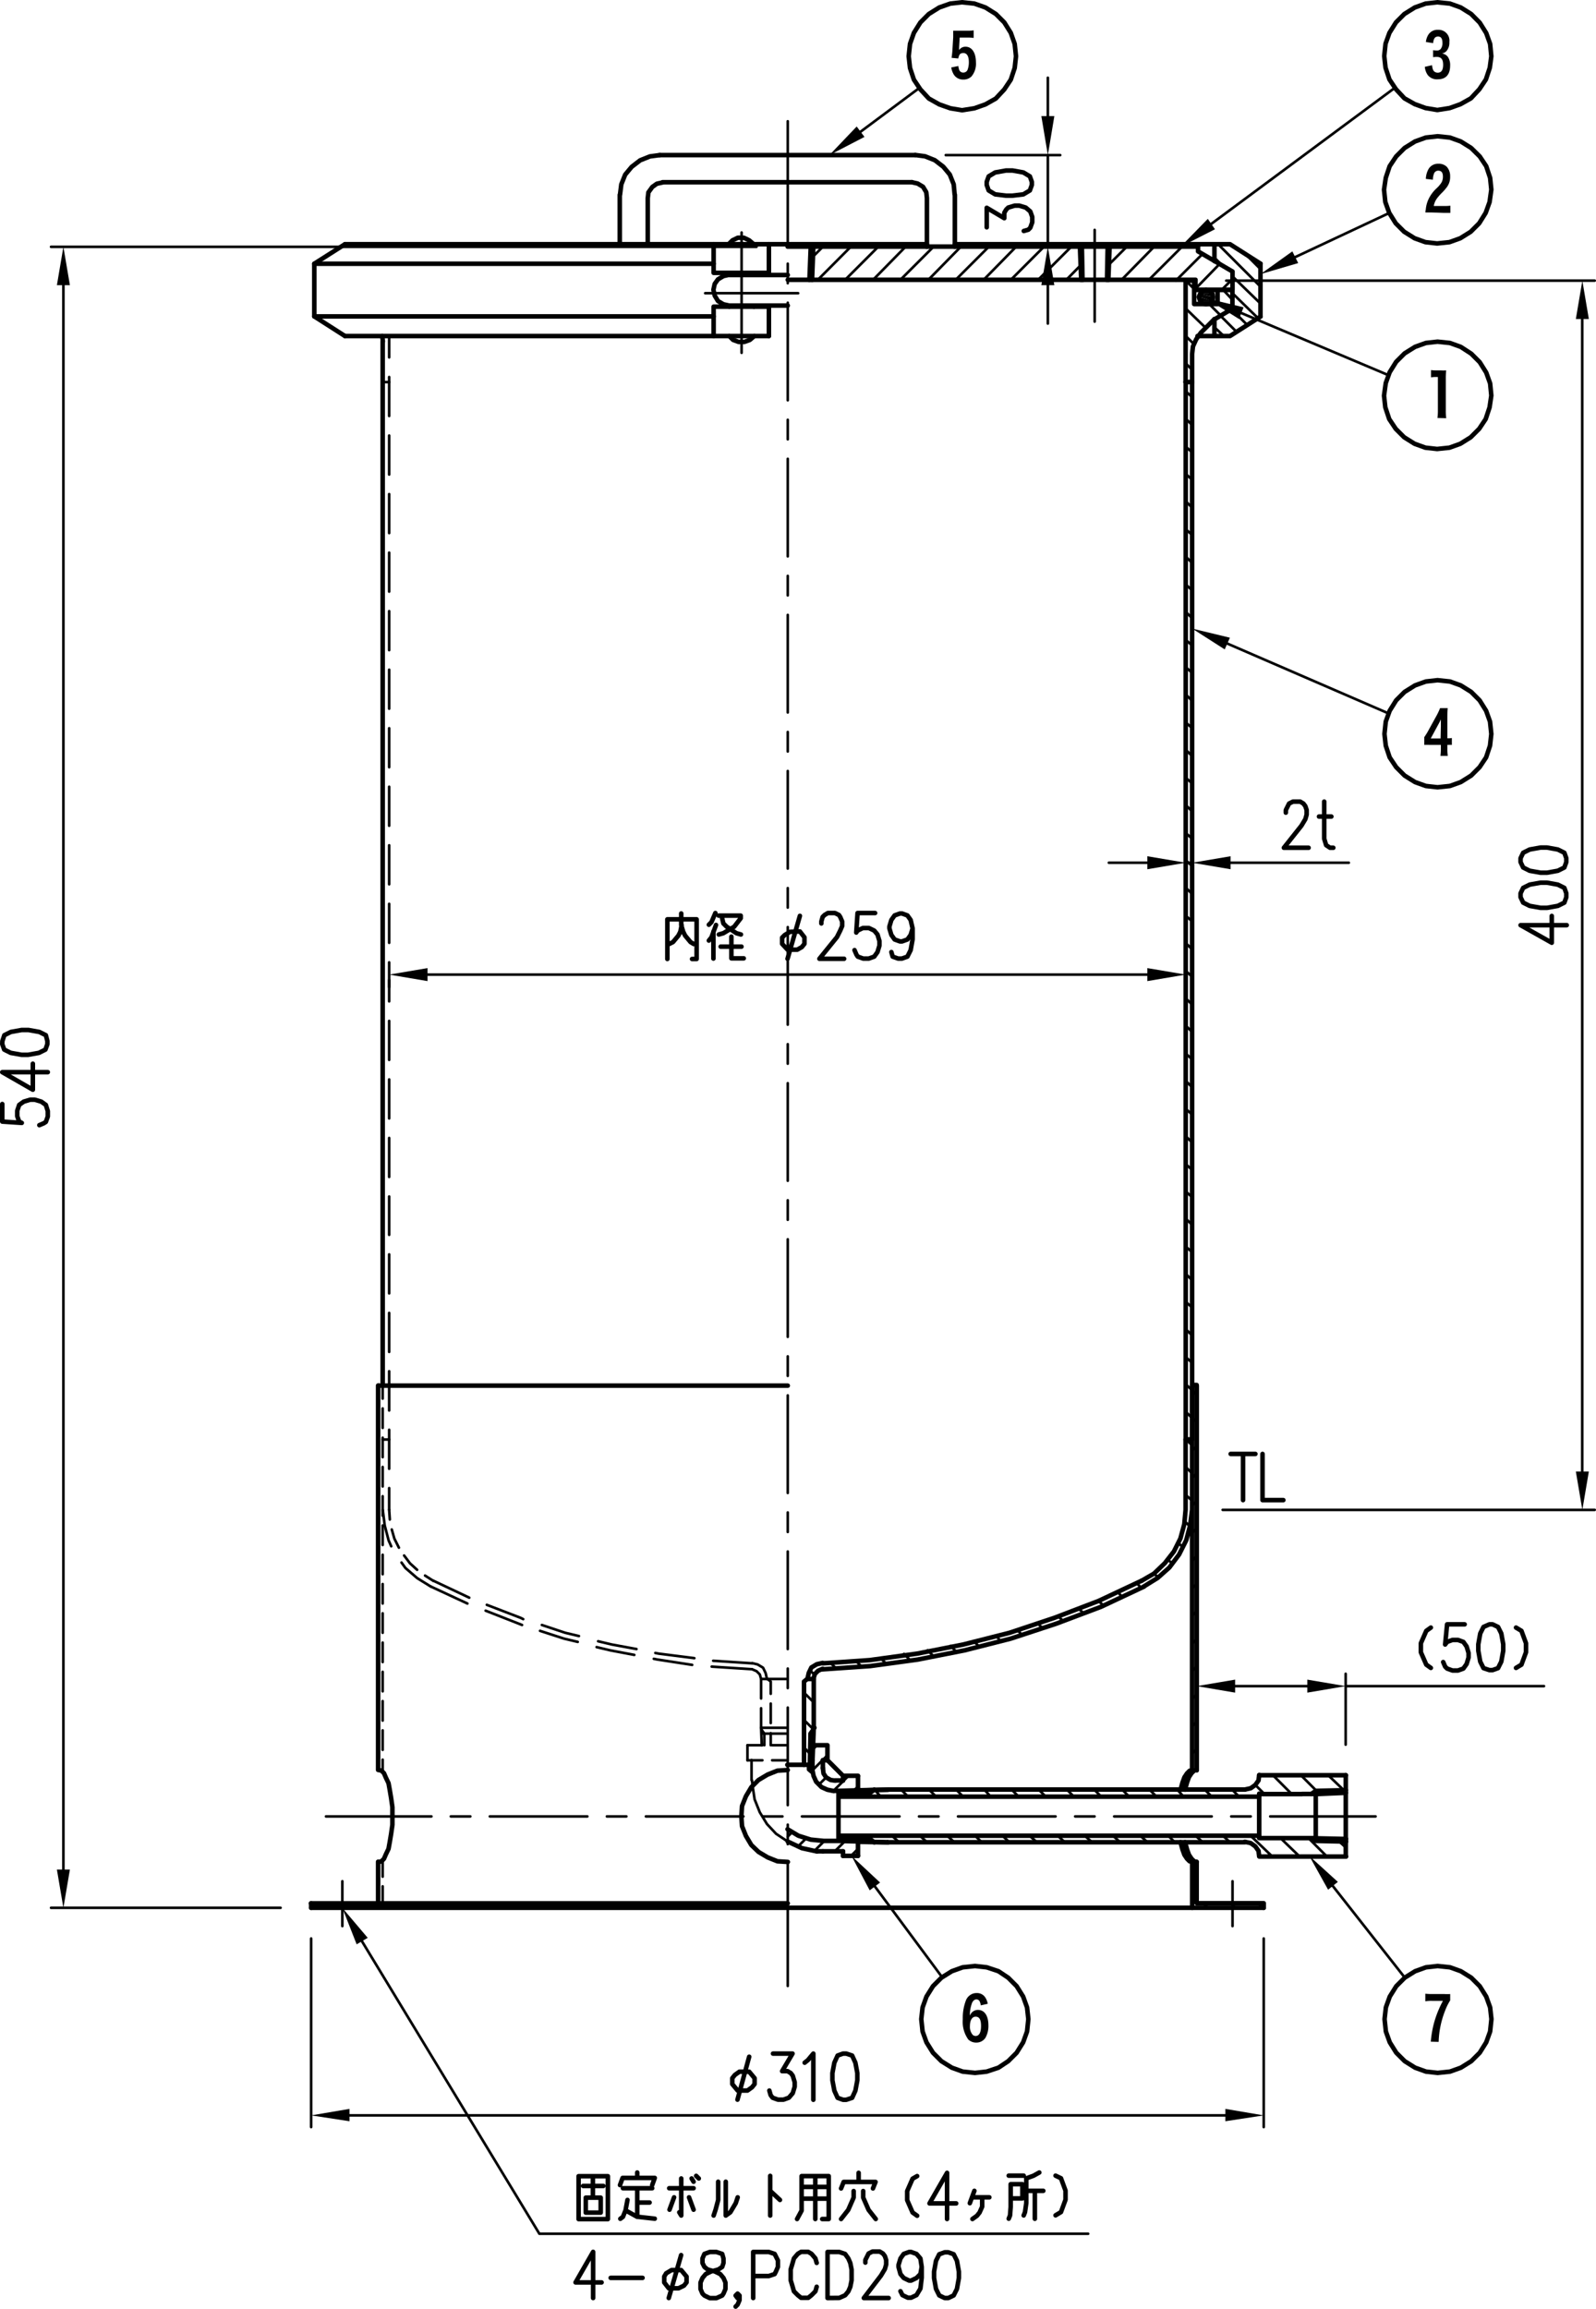 <?xml version="1.0" encoding="UTF-8"?> <svg xmlns="http://www.w3.org/2000/svg" viewBox="0 0 294.54 426"><defs><style>.cls-1,.cls-2{fill:none;stroke:#000;stroke-linecap:round;stroke-linejoin:round;}.cls-1{stroke-width:0.84px;}.cls-2{stroke-width:0.48px;}.cls-3{fill-rule:evenodd;}</style></defs><g id="レイヤー_2" data-name="レイヤー 2"><g id="レイヤー_1-2" data-name="レイヤー 1"><path class="cls-1" d="M275.22,135.42l-.24-2.28-.72-2-1.2-1.92-1.56-1.56-1.92-1.2-2-.72-2.28-.24-2.16.24-2,.72-1.92,1.2-1.56,1.56-1.2,1.92-.72,2-.24,2.28.24,2.16.72,2.16,1.2,1.8,1.56,1.56,1.92,1.2,2,.72,2.16.24,2.28-.24,2-.72,1.92-1.2,1.56-1.56,1.2-1.8.72-2.16Z"></path><path class="cls-2" d="M11.7,344.94V52.62m127.92-7.08H9.42M51.78,352H9.42"></path><polyline class="cls-3" points="10.5 344.94 12.9 344.94 11.7 352.02"></polyline><polyline class="cls-3" points="10.5 52.62 12.9 52.62 11.7 45.54"></polyline><path class="cls-1" d="M.42,192.66l.36,1,1.2.6,2,.36h1.2l2-.36,1.2-.6.36-1v-.6L8.46,191l-1.2-.6-2-.36H4l-2,.36-1.2.6-.36,1.08Zm0,5.16h8.4m-8.4,0,5.64,3.24v-4.8M.42,203.7v3.24l3.6.24-.48-.24-.36-1v-1l.36-1.08.84-.6,1.2-.36h.84l1.2.36.84.6L8.82,205v1l-.36,1-.36.24-.84.36"></path><path class="cls-2" d="M292,58.86V271.5m-66.36,7.08H294.3m-68-226.8h68"></path><polyline class="cls-3" points="290.82 58.86 293.22 58.86 292.02 51.78"></polyline><polyline class="cls-3" points="290.82 271.5 293.22 271.5 292.02 278.58"></polyline><path class="cls-1" d="M70.62,255.66V62.94m210,96.12.48,1,1.2.6,2,.36h1.2l2-.36,1.2-.6.36-1v-.72l-.36-1-1.2-.6-2-.36h-1.2l-2,.36-1.2.6-.48,1Zm0,6.48.48,1,1.2.6,2,.36h1.2l2-.36,1.2-.6.36-1v-.72l-.36-1-1.2-.6-2-.36h-1.2l-2,.36-1.2.6-.48,1Zm0,5.16h8.52m-8.52,0,5.76,3.24V169"></path><path class="cls-2" d="M145.38,343.86v22.56m0-29.76v3.6m0-25.2v18m0-25.2v3.6m0-25.2v18m0-25.2v3.6m0-25.2v18m0-25.2v3.6m0-25.2v18m0-25.2v3.6m0-25.2v18m0-25.2v3.6m0-25.2v18m0-25.2v3.6m0-25.2v18m0-25.2v3.6m0-25.2v18m0-25.2v3.6m0-25.2v18m0-25.2v3.6m0-25.2v18m0-25.2v3.6m0-29.88V45.06"></path><path class="cls-1" d="M218.82,265.62V70.5M220,265.62V70.5"></path><path class="cls-2" d="M71.82,65.94V62m0,14.76v-7.2m0,18v-7.2m0,18v-7.2m0,18v-7.2m0,18v-7.2m0,18v-7.2m0,18v-7.2m0,18v-7.2m0,18v-7.2m0,18v-7.2m0,18v-7.2m0,18v-7.2m0,18v-7.2m0,18v-7.2m0,17.88v-7.08m0,17.88v-7.2m0,18v-7.2m0,18V253m0,18v-7.2m0,14.76v-4"></path><path class="cls-1" d="M232.38,327.54h16m0,2.76-5.52.12m5.52.36-5.52.24m-10.44,11.52h16m0-3.24-5.52-.12m5.52.6-5.52-.12"></path><polyline class="cls-3" points="245.1 348.66 241.62 342.42 246.9 347.22"></polyline><path class="cls-2" d="M248.34,311.1h36.6m-57,0h13.32m7.08,10.8V308.82m-27.48,9.48v-9.48m25.08,39.12,13.2,16.8"></path><polyline class="cls-3" points="227.94 309.9 227.94 312.3 220.86 311.1"></polyline><polyline class="cls-3" points="241.26 309.9 241.26 312.3 248.34 311.1"></polyline><path class="cls-1" d="M279.78,307.74l1-.6.84-2.28v-1.68l-.84-2.28-1-.6m-4.92-.6-1.08.48-.6,1.2-.36,2v1.2l.36,2,.6,1.2,1.08.36h.6l1-.36.6-1.2.36-2v-1.2l-.36-2-.6-1.2-1-.48Zm-4.56,0h-3.24l-.36,3.72.36-.48,1-.36h1l1,.36.6.84.36,1.2v.84l-.36,1.2-.6.84-1,.36h-1l-1-.36-.36-.36-.36-.84m-2.28,1.08-.84-.6-1-2.28v-1.68l1-2.28.84-.6"></path><path class="cls-2" d="M218.82,159.18H220m7.08,0h21.84m-37.2,0h-7.08M220,153.54v3.36m-1.2-3.36v3.36"></path><polyline class="cls-3" points="211.74 157.98 211.74 160.38 218.82 159.18"></polyline><polyline class="cls-3" points="227.1 157.98 227.1 160.38 220.02 159.18"></polyline><path class="cls-1" d="M243.42,150.66h2.28m-1.32-2.76v6.84l.36,1.2.72.48h.6m-8.76-6.48v-.48l.6-1.2.72-.36h1.32l.6.36.36.48.24.72v.84l-.24.84-.72,1.2-3.24,4.08h4.56"></path><path class="cls-2" d="M78.9,179.82H211.74m7.08,1v1.32m-147-1.32v1.32m162.6,153h19.44m-26.64,0h3.6m-25.2,0h18m-25.2,0H202m-25.2,0h18m-25.2,0h3.6m-25.2,0h18m-25.2,0h3.6m-25.2,0h18m-25.2,0h3.6m-25.2,0h18m-25.2,0h3.6m-26.64,0H79.62"></path><polyline class="cls-3" points="78.9 178.62 78.9 181.02 71.82 179.82"></polyline><polyline class="cls-3" points="211.74 178.62 211.74 181.02 218.82 179.82"></polyline><path class="cls-1" d="M168.42,171.3l-.36,1.2-.6.84-1,.36h-.36l-1-.36-.6-.84-.36-1.2v-.36l.36-1.2.6-.84,1-.36h.36l1,.36.6.84.36,1.56v2l-.36,2-.6,1.2-1,.36h-.72l-1-.36-.24-.84m-3-7.2h-3.24l-.24,3.6.24-.36,1-.48h1.08l1,.48.6.72.36,1.2v.84l-.36,1.2-.6.84-1,.36H159.3l-1-.36-.24-.36-.36-.84m-6.12-4.92v-.36l.24-.84.36-.36.6-.36h1.32l.72.36.24.36.36.84v.84l-.36.84-.6,1.2-3.24,4h4.56m-10.44,0,2.28-7.92m0,2.88.84,1.08v1.2l-.48.6-.84.48h-1.8l-1-1.08V173l.48-.48,1-.6Zm-16.8,1.68.48-.6.84-2.28m-.48,1.2v5m-.84-6.24.48-.48.72-1.68m.6.48h4.08v.48l-1.2,1.56-2,1.2-.84.24m4.08,0-.84-.24-1.8-1.2-.6-.6-.24-1m4,7.44h-2.28v-4M133,174.66h3.84m-9.12,2.28h.84v-7.32h-5.4v7.32m2.64-6.24-.24,1.2-.36.72-1,1.2-.72.36m4.56,0-.6-.36-1-1.2-.36-.72-.36-1.2v-2.16"></path><polyline class="cls-3" points="65.82 358.74 63.18 352.02 67.86 357.54"></polyline><path class="cls-2" d="M226.14,390.3H64.5m-7.08-32.64v34.8m175.8-34.8v34.8M66.78,358.14l32.76,54H200.82"></path><polyline class="cls-3" points="226.14 389.1 226.14 391.38 233.22 390.3"></polyline><polyline class="cls-3" points="64.5 389.1 64.5 391.38 57.42 390.3"></polyline><path class="cls-1" d="M233.22,352H57.42M69.9,255.66h75.48m-88,95.52h88m10.2,27.72-1,.36-.6,1.32-.36,1.92v1.32l.36,1.92.6,1.32,1,.36h.6l1.08-.36.6-1.32.36-1.92V382.5l-.36-1.92-.6-1.32-1.08-.36Zm-7.08,1.68.6-.48,1-1.2v8.52m-7.44-8.52h3.6l-1.92,3.24h1l.6.36.36.48.36,1.2V385l-.36,1.2-.72.84-1,.36h-1l-1-.36-.36-.48-.24-.84m-5.88,1.68,2.16-7.92m0,2.76,1,1.2v1.08l-.48.6-.84.6h-1.8l-1-1.2v-1.08l.48-.6.84-.6Z"></path><path class="cls-2" d="M63.18,347.1v8.28m7.44-97.32v-2.4m0,7.8v-3.6m0,9v-3.6m0,9v-3.6m0,9v-3.6m0,9v-3.6m0,9v-3.6m0,9v-3.6m0,9v-3.6m0,9v-3.6m0,9v-3.6m0,9v-3.6m0,9v-3.6m0,7.8v-2.4m60.72-17.16,7.44.48m-18.12-1.92.6.12,6.48,1M110.1,303.9l2.52.6,4.44.84m-17.4-4.44,4.44,1.44,2.52.6m-17-5.76,6.12,2.4.6.24m-16.8-7.08,6.72,3.12m45.36,10.56,7.32.48m-18-1.92.6.12,6.6.84m-17.76-3.12,2.52.6,4.56.84M100,299.82l4.32,1.44,2.52.6m-17-5.76,6.24,2.4.48.24M80,291.66l6.6,3.12"></path><path class="cls-1" d="M69.78,351.18V343.5m-12.36,7.68V352m12.36-96.36v70.92l.6.12.48.48.36.84.48,1,.24,1.32.24,1.44.24,1.68v3.24l-.24,1.68-.24,1.44-.24,1.32-.48,1-.36.84-.48.48-.6.12"></path><path class="cls-2" d="M70.62,346.26V343m0,8.16v-3.12M74.1,288.3l.72,1L77,291.18l2.52,1.56m-8.88-14.16.36,2.88.72,2.76.48,1.08m6.24,5.4,1.56,1M74.58,287l1.08,1.44,1.32,1.2m-4.68-7.44.48,1.68.84,1.68m-1.8-7,.12,1.8m-.12-14.76h-1.2"></path><path class="cls-1" d="M163.86,330.18h65.88m-65.88,9.72h65.88"></path><polyline class="cls-3" points="160.5 348.78 157.14 342.42 162.42 347.34"></polyline><line class="cls-2" x1="161.46" y1="348.06" x2="173.82" y2="364.74"></line><path class="cls-1" d="M170.1,418.26l-.24,1.32-.72.72-1,.48h-.36l-1-.48-.6-.72-.36-1.32v-.36l.36-1.2.6-.84,1-.36h.36l1,.36.72.84.24,1.56v2l-.24,2-.72,1.2-1,.48h-.6l-1-.48-.36-.72m-6.48-5.28v-.48l.6-1.2.72-.36h1.32l.6.36.36.48.24.72v.84l-.24.84-.72,1.2L159.42,424H164m-11.28,0V415.5h2.16l1.08.36.6.84.36.84.24,1.2v2l-.24,1.2-.36.84-.6.72-1.08.48Zm-2-6.48-.24-.84-.72-.84-.6-.36h-1.32l-.6.36-.72.84-.24.84-.36,1.2v2l.36,1.2.24.84.72.72.6.48h1.32l.6-.48.72-.72.24-.84M139,424V415.5h2.88l1.08.36.6,1.2v1.2l-.36.84-.24.48-1.08.36H139m-2.52,3.6-.36.48-.36-.48.36-.36.36.36v.84l-.36.84-.36.36M131,415.5l-1,.36-.36.84v.84l.36.72.6.48,1.32.36,1,.48.6.72.36.84v1.2l-.36.84-.24.36-1.08.48H131l-1-.48-.36-.36-.36-.84v-1.2l.36-.84.6-.72,1-.48,1.32-.36.72-.48.24-.72v-.84l-.24-.84-1.08-.36ZM123.42,424l2.28-7.92m0,2.76,1,1.2v1.08l-.48.6-1,.48h-1.8l-.84-1.08v-1.08l.36-.6,1-.6Zm-13,1.44h5.88m-9.12-4.8V424m0-8.52-3.24,5.64h4.8"></path><path class="cls-1" d="M189.42,404.22h3.12m-1.56,0v5.16m-12-2.88.84-2.28m-.36,1.2h3.12m-3.12,4,.84-.6.48-.6.48-1.08v-1.68m-6.48-4.56v8.52m0-8.52-3.24,5.64h4.92m-7.2,2.28-.84-.6-1-2.28v-1.68l1-2.28.84-.48m-8.16,2.28.48-1.2H155.7l-.48,1.2m3.24-1.2v-1.68m-3.24,8.52,1.32-1.68,1-2.28v-1.2m4.08,5.16-1.32-1.68-1-2.28v-1.2m-7.56,5.16h1.2v-7.92h-5v6.36l-.84,1.56m3.36,0v-7.92m-2.52,2h5m-5,2.16h5m-10.8-4.2v7.32m0-4.56,1.8,1.68m-12.24,2.88.36-1.08.48-1.8v-3.36m3.6,2.88-.36,1.08-1,1.68-.84.6v-6.24m-10.44,1.2H128m-2.64,4.44.36.6v-6.84m-1.32,3.48-.84,2.28m3.6-2.28.84,2.28m0-5.16-.36-.6m.84-.48.48.48m-14,1.8h5.4m-2.76,2.64h2.28m-5.4,3,.48-.36.48-1.2.36-1.92m-.36,1.92,2.16,1.2m0-5.28V409l3.24.36m-3.24-8.52v1m2.76,1.32.48-1.32H114.9l-.48,1.32m-5,1.68v.6m-2.64,4h5.4v-7.92h-5.4Zm2.64-7.44v2.88m-1.8-1.56h3.72m-3.24,4.92h2.76v-2.76h-2.76Zm66.24,7.32-1,.36-.6,1.2-.36,2v1.2l.36,2,.6,1.2,1,.48H175l1-.48.6-1.2.36-2v-1.2l-.36-2-.6-1.2-1-.36Z"></path><path class="cls-1" d="M150.78,341.58h1.08m0-34.68,8.64-.6,8.76-1.2,8.52-1.68,8.52-2.16,8.28-2.76,8.16-3.12,7.92-3.72M151.86,308l8.76-.6,8.76-1.2L178,304.5l8.52-2.16,8.4-2.76,8.28-3.12,7.92-3.72m-16.32,116,1-.6.84-2.28v-1.68l-.84-2.28-1-.48m-8.64,0h2.76m-2.4,4.2h2.16V403h-2.16v4.2l-.12,1.56-.24.6m2.76-.6.24-.6.24-1.68v-4.56l1.32-.48,1.08-.6"></path><polyline class="cls-2" points="138.9 329.58 139.26 331.98 140.22 334.38 141.54 336.54 143.22 338.34 145.38 339.78"></polyline><path class="cls-1" d="M145.38,326.58l-1.92.12-1.8.72-1.68,1-1.32,1.32-1,1.68-.72,1.8-.12,1.92.12,1.8.72,1.8,1,1.68L140,341.7l1.68,1,1.8.72,1.92.12m18.48-13.32-5.52.12m3-.12-.84.6h-2.16m5.52,9.12-5.52-.12m3,.12-.84-.6h-2.16"></path><line class="cls-2" x1="137.94" y1="324.78" x2="137.94" y2="322.02"></line><path class="cls-1" d="M150.06,322h2.64m0,0v2.76l2.88,2.88h2.76m-6.48-1.44v-1.44"></path><path class="cls-2" d="M142.5,322h2.88m-7.44,0h2.76"></path><line class="cls-1" x1="151.86" y1="324.78" x2="152.7" y2="324.78"></line><path class="cls-2" d="M142.5,324.78h2.88m-7.44,0h2.76"></path><path class="cls-1" d="M155.58,342.42h2.76m-6.48-.84h3.72m-1.44-13.08h1.44"></path><line class="cls-2" x1="138.78" y1="328.5" x2="138.9" y2="329.58"></line><path class="cls-1" d="M151.86,326.22l.12,1,.48.72.84.48.84.12m1.44-.84v.84m2.76-.84v2.64"></path><path class="cls-2" d="M140.46,309.78l-.24-.84-.6-.6-.84-.36m2.76,1.8-.24-1.08-.48-1-1-.6-1-.24m-.12,21.6v-3.72"></path><line class="cls-1" x1="148.98" y1="309.78" x2="150.18" y2="309.78"></line><path class="cls-2" d="M141.06,319.86l-.6-.84m0-.24.12,3.24m.48-2.16V322"></path><path class="cls-1" d="M149.58,319.86l.6-.84m0-.24-.24,6m-.36-4.92-.12,5.64"></path><path class="cls-2" d="M140.46,318.78h4.92m-4.8,1.08h4.8"></path><line class="cls-1" x1="150.18" y1="318.78" x2="150.18" y2="309.78"></line><path class="cls-2" d="M140.46,313.38v-3.6m0,9v-3.6"></path><polyline class="cls-1" points="148.38 325.62 148.38 310.26 148.98 309.78"></polyline><line class="cls-2" x1="145.38" y1="309.78" x2="140.46" y2="309.78"></line><path class="cls-1" d="M242.82,335.1v-4.68l-.84.6m-9.6,0h7.92m-10.56-.84,1.08-.24.84-.6.6-.84.12-1m10.44,12.12-.84-.48m-9.6,0h10.44m-10.44,3.36-.12-1-.6-.84-.84-.6-1.08-.24m2.64-8.88v8.16m10.44-4.08v4.56m-91-31.68-.84.36-.6.6-.24.84m1.68-2.88-1.08.24-1,.6-.48,1-.24,1.08"></path><path d="M181,370a2.27,2.27,0,0,0-.18-.67.65.65,0,0,0-.62-.43c-.33,0-.59.21-.8.62a6.64,6.64,0,0,0-.42,2.38,1.85,1.85,0,0,1,.41-.62,1.54,1.54,0,0,1,1.1-.44c1.19,0,1.92,1.07,1.92,2.84a4.45,4.45,0,0,1-.55,2.31,2,2,0,0,1-1.67.88,2.07,2.07,0,0,1-1.51-.59,5.65,5.65,0,0,1-1-3.73,9,9,0,0,1,.62-3.57,2.2,2.2,0,0,1,.93-1,2,2,0,0,1,1-.25,1.81,1.81,0,0,1,1.51.68,3.17,3.17,0,0,1,.55,1.3ZM179,373.82a2.24,2.24,0,0,0,.54,1.65.85.85,0,0,0,.51.18c.65,0,1-.65,1-1.85s-.33-1.71-1-1.71S179,372.78,179,373.82Z"></path><path class="cls-1" d="M189.78,372.54l-.24-2.16-.72-2-1.2-1.92-1.56-1.56-1.8-1.2-2.16-.72-2.16-.24-2.28.24-2,.72-1.92,1.2-1.56,1.56-1.2,1.92-.72,2-.24,2.16.24,2.28.72,2,1.2,1.92,1.56,1.56,1.92,1.2,2,.72,2.28.24,2.16-.24,2.16-.72,1.8-1.2,1.56-1.56,1.2-1.92.72-2ZM240.3,331h2.52"></path><line class="cls-2" x1="227.46" y1="347.1" x2="227.46" y2="355.38"></line><path class="cls-1" d="M233,268.26v8.52h3.84m-9.72-8.52h4.56m-2.28,0v8.52m45.84,95.76-.24-2.16-.72-2-1.2-1.92-1.56-1.56-1.92-1.2-2-.72-2.28-.24-2.16.24-2,.72-1.92,1.2-1.56,1.56-1.2,1.92-.72,2-.24,2.16.24,2.28.72,2,1.2,1.92,1.56,1.56,1.92,1.2,2,.72,2.16.24,2.28-.24,2-.72,1.92-1.2,1.56-1.56,1.2-1.92.72-2Zm-26.88-45v15m-37.68-50.88,2.28-1.32,2-1.92,1.68-2.16,1.2-2.4.72-2.64.24-2.64v-13H220m-8.88,27.12,2.52-1.56,2.16-1.92,1.8-2.4,1.32-2.64.72-2.76.36-2.88m0,0v-13m.84-10H220m.84,95.52V343.5M220,255.66v70.92M233.22,352v-.84H220.86m0-24.6-.48.12-.48.48-.48.72-.36,1-.36,1.32m1.32-3.6-.48.12-.48.48-.48.72-.36,1-.36,1.32m3-3.6V255.66m-3,84.24.36,1.32.36,1,.48.72.48.48.48.12V352M218.7,339.9l.36,1.32.36,1,.48.72.48.48.48.12"></path><polyline class="cls-3" points="226.02 119.82 220.02 115.98 226.98 117.66"></polyline><line class="cls-2" x1="226.5" y1="118.74" x2="256.14" y2="131.58"></line><polyline class="cls-3" points="228.66 58.86 222.54 55.02 229.5 56.7"></polyline><line class="cls-2" x1="229.14" y1="57.78" x2="256.14" y2="69.18"></line><polyline class="cls-3" points="239.58 48.54 232.62 50.58 238.5 46.38"></polyline><line class="cls-2" x1="238.98" y1="47.46" x2="256.38" y2="39.3"></line><polyline class="cls-3" points="224.22 42.3 217.86 45.54 222.9 40.38"></polyline><line class="cls-2" x1="223.5" y1="41.34" x2="257.34" y2="16.26"></line><path class="cls-1" d="M63.66,45.06h107.4M63.66,62H141.9M58,48.66H131.7M58,58.38H131.7"></path><line class="cls-2" x1="71.82" y1="70.5" x2="70.62" y2="70.5"></line><path class="cls-1" d="M63.66,45.06,58,48.66m0,0v9.72L63.66,62m7,1-.12-1"></path><path class="cls-1" d="M220,70.5h-1.2m-73.44-25H221.1m-75.72,6.12h75.24"></path><path class="cls-1" d="M121.74,28.62H168.9m-.6,5h-46"></path><path class="cls-2" d="M136.86,42.9V65.1m-6.72-11H147.3"></path><path class="cls-1" d="M131.7,50.34V45.06m10.2,5.28V45.06M131.7,56.58V62m10.2-5.4V62m-7.32,0,.72.72,1,.36h1.08l1-.36.84-.72M131.7,50.34h10.2m-10.2,6.24h10.2m-7.32-6.24v.36l-1.08.24-1,.6-.6.84-.24,1.08.24,1.08.6,1,1,.6,1.08.24m4.56-6v.36m-4.56,0h10.8m-10.8,5.64v.24m4.56-.24v.24m-4.56-.24h10.8m-31-11.28V35.94m7.92-2.28-1.08.24-.84.6-.72,1-.12,1.08m0,8.52V36.54m19.56,8.52-.84-.72-1-.48h-1.08l-1,.48-.72.72M121.74,28.62l-1.8.24-1.8.72-1.56,1.2-1.2,1.44-.72,1.8-.24,1.92"></path><path class="cls-1" d="M220,65.34V70.5M224,59l-2.4,2.4m0,0-.84,1.2-.6,1.32L220,65.34m0,5.16h-1.2m8.64-17h-6.84m-1.8-1.68V70.5m8.64-13.56V53.46M224.7,56.1V53.46m0,2.64h-4.32V51.78m0,0h-1.56m8.64,5.16L224,59M221.1,45.54v.84m0,0,6.36,3.72v3.36m0,0h-6.84v-1.8"></path><path class="cls-2" d="M193.38,45.54V28.62m0-7.2V14.34m0,38.28V59.7M174.54,28.62h21.12m-13.8,16.92h13.8"></path><polyline class="cls-3" points="192.18 52.62 194.58 52.62 193.38 45.54"></polyline><polyline class="cls-3" points="192.18 21.42 194.58 21.42 193.38 28.62"></polyline><path class="cls-1" d="M182.1,34.14l.36,1,1.2.72,2,.24h1.2l2-.24,1.2-.72.36-1v-.6l-.36-1-1.2-.72-2-.36h-1.2l-2,.36-1.2.72-.36,1Zm0,7.8v-3.6l3.24,1.92v-1l.36-.6.36-.36,1.2-.36h.84l1.2.36.84.72.36,1v1l-.36,1-.36.36-.84.24"></path><line class="cls-2" x1="202.02" y1="59.34" x2="202.02" y2="42.42"></line><path class="cls-1" d="M232.62,48.66v9.72m-56.4-22.44v9.6m-5.16,0v-9l-.12-1.08-.6-1-1-.6-1.08-.24m7.92,2.28L176,34l-.72-1.8-1.2-1.44-1.56-1.2-1.8-.72-1.8-.24"></path><polyline class="cls-3" points="222.54 53.46 221.94 53.7 223.26 53.7"></polyline><polyline class="cls-3" points="221.94 53.7 221.46 54.18 223.74 54.18"></polyline><polyline class="cls-3" points="221.94 53.7 223.26 53.7 223.74 54.18"></polyline><polyline class="cls-3" points="221.46 54.18 221.22 54.78 223.86 54.78"></polyline><polyline class="cls-3" points="221.46 54.18 223.74 54.18 223.86 54.78"></polyline><polyline class="cls-3" points="221.22 54.78 221.46 55.5 223.74 55.5"></polyline><polyline class="cls-3" points="221.22 54.78 223.86 54.78 223.74 55.5"></polyline><polyline class="cls-3" points="221.46 55.5 221.94 55.98 223.26 55.98"></polyline><polyline class="cls-3" points="221.46 55.5 223.74 55.5 223.26 55.98"></polyline><polyline class="cls-3" points="221.94 55.98 223.26 55.98 222.54 56.1"></polyline><path class="cls-1" d="M176.22,45.06H227m-2.88,0v3.12M227,45.06l5.64,3.6m-8.52,10.2V62M221,62h6l5.64-3.6m-8.76-3.6-.12-.6-.48-.48-.72-.24-.6.24-.48.48-.24.6.24.72.48.48.6.12.72-.12.48-.48Z"></path><path class="cls-1" d="M275.22,10.38,275,8.1l-.72-2-1.2-1.92L271.5,2.58l-1.92-1.2-2-.72L265.26.42,263.1.66l-2,.72-1.92,1.2-1.56,1.56-1.2,1.92-.72,2-.24,2.28.24,2.16.72,2.16,1.2,1.8,1.56,1.68,1.92,1.08,2,.72,2.16.36,2.28-.36,2-.72,1.92-1.08,1.56-1.68,1.2-1.8.72-2.16Zm0,24.6L275,32.82l-.72-2.16-1.2-1.8L271.5,27.3l-1.92-1.2-2-.72-2.28-.24-2.16.24-2,.72-1.92,1.2-1.56,1.56-1.2,1.8-.72,2.16L255.42,35l.24,2.28.72,2,1.2,1.92,1.56,1.56,1.92,1.2,2,.72,2.16.24,2.28-.24,2-.72,1.92-1.2,1.56-1.56,1.2-1.92.72-2Zm0,38L275,70.74l-.72-2-1.2-1.92-1.56-1.56L269.58,64l-2-.72-2.28-.24-2.16.24-2,.72-1.92,1.2-1.56,1.56-1.2,1.92-.72,2L255.42,73l.24,2.16.72,2.16,1.2,1.8,1.56,1.56,1.92,1.2,2,.72,2.16.24,2.28-.24,2-.72,1.92-1.2,1.56-1.56,1.2-1.8.72-2.16Z"></path><path d="M265.83,139.46a10.14,10.14,0,0,0,.08-1.29v-.73h-2.06a8.33,8.33,0,0,0-1,0V136a2.83,2.83,0,0,0,.22-.33c.08-.11.28-.43.37-.59l1.75-3.18c.18-.33.43-.88.58-1.25h1.4c-.05.57-.06,1-.06,1.84v3.73h.13a2.71,2.71,0,0,0,.7-.06v1.28a5.78,5.78,0,0,0-.71,0h-.12v.73a8,8,0,0,0,.08,1.29Zm.08-5.52c0-.05,0-.16,0-.32s0-.22,0-.37,0-.31,0-.51c-.11.24-.29.61-.44.87l-1.43,2.64h1.82Z"></path><path d="M264.05,376.7a19.75,19.75,0,0,1,.57-3.36,19.37,19.37,0,0,1,1.67-4.17h-2a6.56,6.56,0,0,0-1.25.08v-1.4a10.45,10.45,0,0,0,1.29.06h2.19a9,9,0,0,0,1.11,0v1.18a9.84,9.84,0,0,0-.92,1.85,17,17,0,0,0-1.21,5.8Z"></path><path d="M265.28,77.12a10.21,10.21,0,0,0,.08-1.47V69.56H265a6.19,6.19,0,0,0-.91.06V68.28a6.4,6.4,0,0,0,1,.06h.8a8.36,8.36,0,0,0,1,0,14.72,14.72,0,0,0-.07,1.62v5.73a9.86,9.86,0,0,0,.08,1.47Z"></path><path d="M264.14,39.2c-.51,0-.79,0-1.09,0,0-.12,0-.24.07-.48a5.64,5.64,0,0,1,.47-1.88,6.57,6.57,0,0,1,1.53-2.1,5.23,5.23,0,0,0,.92-1.09,2.27,2.27,0,0,0,.25-1.06c0-.75-.28-1.1-.88-1.1a.85.85,0,0,0-.71.41,3.06,3.06,0,0,0-.26,1.26l-1.3-.15a3.94,3.94,0,0,1,.41-1.66,2,2,0,0,1,1.87-1.14,2.13,2.13,0,0,1,1.58.56,2.54,2.54,0,0,1,.62,1.77,3.11,3.11,0,0,1-.61,2,9.93,9.93,0,0,1-.87,1,9.59,9.59,0,0,0-.95,1.07,3.33,3.33,0,0,0-.59,1.4h1.89a8.17,8.17,0,0,0,1.17-.06v1.33c-.35,0-.66,0-1.22,0Z"></path><path d="M263.15,7.75a3.06,3.06,0,0,1,.49-1.41,2,2,0,0,1,1.77-.84,2,2,0,0,1,2.07,2.26,2.34,2.34,0,0,1-.56,1.69,1.47,1.47,0,0,1-.81.42,1.63,1.63,0,0,1,1.07.59,2.67,2.67,0,0,1,.44,1.65c0,1.64-.79,2.52-2.25,2.52a2.15,2.15,0,0,1-1.87-.77,3.09,3.09,0,0,1-.55-1.53l1.33-.3c.08.66.18.94.4,1.15a1,1,0,0,0,.65.23c.66,0,1-.47,1-1.45s-.33-1.46-1.21-1.46a5,5,0,0,0-.65.05V9.26a4.22,4.22,0,0,0,.64.06.91.91,0,0,0,.78-.3,1.72,1.72,0,0,0,.31-1.12c0-.77-.26-1.16-.8-1.16s-.83.32-.92,1.22Z"></path><path class="cls-1" d="M204.78,45.54l-.24,6.12m-.12-6.12-.12,6.12m-5-6.12.24,6.12m.12-6.12.12,6.12m-49.68-6.12-.24,6.12m-.24-6.12-.24,6.12"></path><path class="cls-2" d="M220,73.26l-1.2-1.08m1.2,6.24-1.2-1.2m1.2,6.24-1.2-1.08M220,88.5l-1.2-1.08m1.2,6.24-1.2-1.2M220,98.7l-1.2-1.08m1.2,6.24-1.2-1.2m1.2,6.24-1.2-1.08m1.2,6.24-1.2-1.2m1.2,6.24-1.2-1.08m1.2,6.12-1.2-1.08m1.2,6.24-1.2-1.2m1.2,6.24-1.2-1.08m1.2,6.24-1.2-1.2m1.2,6.24-1.2-1.08m1.2,6.24-1.2-1.2m1.2,6.24-1.2-1.08m1.2,6.12-1.2-1.08m1.2,6.24-1.2-1.2M220,170l-1.2-1.08m1.2,6.24-1.2-1.2m1.2,6.24-1.2-1.08m1.2,6.24-1.2-1.2m1.2,6.24-1.2-1.2m1.2,6.24-1.2-1.08m1.2,6.24-1.2-1.2m1.2,6.24-1.2-1.08m1.2,6.24-1.2-1.2m1.2,6.24-1.2-1.08m1.2,6.12-1.2-1.08M220,226l-1.2-1.2m1.2,6.24-1.2-1.08m1.2,6.24-1.2-1.2m1.2,6.24-1.2-1.08m1.2,6.24-1.2-1.2m1.2,6.24-1.2-1.08m1.2,6.12-1.2-1.08m1.2,6.24-1.2-1.2m1.2,6.24-1.08-1.08h-.12m1.2,6.24-1.2-1.2m1.2,6.24-1.2-1.08m.84,5.88-1-1m-.36,4.8-.84-.84m-1.08,3.84-.84-.72m-1.8,3.24-.84-.72M210.66,293l-.84-.84m-2.64,2.52-.84-.84m-2.64,2.4-1-.84m-2.64,2.28-1-.84m-2.76,2.28-1-.84m-2.88,2.16-.84-.84m-3,2-.84-.84m-3.12,2-.84-1m-3.12,2-1-1m-3.24,1.92-1-1m-3.24,1.8-1-1m-3.36,1.68-1-1M163.62,307l-1.08-1m-3.6,1.44-1-1m-3.72,1.32-1.08-1.08m-2.88,2.28-.84-.84m78-252.84-1.8-1.92M224,56.94l-.84-.84m-2.76-2.76-1.56-1.56m6.48,6.48L224,56.94m-1.56,3.48-3.6-3.48v-.12m1.44,6.6L218.82,62m1.2,6.24-1.2-1.2m13.8-17.4-2.76-2.76m2.76,6-7.8-7.8m.84,4-1.56-1.56M232.62,56l-5.16-5m4.68,7.68-4.68-4.56m2.76,5.88-2.88-2.88m.84,4.08-2.88-2.88m.6,3.72-1.8-1.68m1.32-6.84,2-2m-6.84,1.8,4.44-4.56m-8,3,4.8-4.8M212,51.66l6.12-6.12m-11.16,6.12,6-6.12m-8.28,3.24,3.24-3.24m-11.16,6.12L199.38,49m-7.8,2.64,6.12-6.12m-11.16,6.12,6.12-6.12M181.5,51.66l6-6.12m-11.16,6.12,6.12-6.12M171.3,51.66l6-6.12m-11.16,6.12,6.12-6.12M161.1,51.66l6-6.12m-11.16,6.12,6.12-6.12M150.9,51.66,157,45.54m-7.08,1.92,1.92-1.92"></path><path class="cls-1" d="M158.34,339.78v2.64m-2.76-.84v.84m-.84-12h-.84m-3.72-11.64h.12m-.36,7.68v-1.68m4.8,13.92h77.64m-68.52-8.52-9.12.24m0,.48,5.76-.12.84-.6m-6.6,1.32h77.64m-77.64-1.08v9.24m0-.48,5.76.12.84.6m-16-2.4,2,1.2,2.28.72,2.4.24h2.64l9.12.24m-18.48-14.28h4m.72,1.44-.72-.6v-.84l.6-.6m0,1.44.24,1.2.48,1.08,1,1,1.08.48,1.2.24"></path><path class="cls-2" d="M248,330.3l-2.88-2.76m-2.16,2.88-2.88-2.88M238.38,331l-3.48-3.48m13.44,13.32-1.2-1.08M233.34,331l-1.68-1.68m13.2,13.2-3.36-3.36m-12.84-7.68-1.32-1.32m12.48,12.36-3.48-3.36m-12.72-7.68-1.32-1.32m12.48,12.36-4-3.84m-12.36-7.2-1.2-1.32M227,339.9l-1.32-1.2m-12.24-7.2-1.32-1.32m9.84,9.72-1.32-1.2m-12.24-7.2-1.32-1.32m9.72,9.72-1.2-1.2m-12.36-7.2-1.32-1.32m9.84,9.72-1.32-1.2m-12.24-7.2-1.32-1.32m9.84,9.72-1.32-1.2M193,331.5l-1.32-1.32m9.84,9.72-1.32-1.2M188,331.5l-1.32-1.32m9.84,9.72-1.32-1.2m-12.36-7.2-1.2-1.32m9.72,9.72L190,338.7m-12.24-7.2-1.32-1.32m9.84,9.72L185,338.7m-12.24-7.2-1.32-1.32m9.72,9.72-1.2-1.2m-12.36-7.2-1.32-1.32m9.84,9.72-1.32-1.2m-12.24-7.2-1.2-1.32m9.72,9.72-1.32-1.2m-12.36-7.2-.6-.72m9.12,9.12-1.32-1.2m-4.32.6-.72-.6m-4.56.48-.24-.24M232.26,352l.84-.84m-5.88.84.84-.84m-6,.84,1-.84m-3-2,.84-1M220,344l.48-.48m-2.4-2.64.6-.72m-.12-10,.12-.24m1.32-6.36.84-.84m-.84-4.2.84-.84m-.84-4.2.84-.84m-.84-4.32.84-.84m-.84-4.2.84-.84m-.84-4.32.84-.84m-.84-4.2.84-.84m-.84-4.2.84-1m-.84-4.2.84-.84m-.84-4.2.84-.84M220,272.7l.84-.84m-.84-4.2.84-.84M220,262.5l.84-.84m-.84-4.2.84-.84m-78.6,53.64-.6-.48m.6,10V322m0-7.68v3.6m0-7.68v2.28m7.92,1.56-1.8-1.8m1.68,6.72-1.68-1.68m1.08,6.24-1.08-1.2m8.76,20,1.2-1.2m-4.2.36,1.92-1.92m-5.64,1.8,1.8-1.8m-4.92,1.08,1.56-1.56m-3.48-.24.84-.84m11.52-7.8.6-.6m-4.44.72,2.76-2.76m-5.52,1.68,1.44-1.44m-2.64-1.2,2.76-2.76m-2.64-1.08.72-.84"></path><polyline class="cls-3" points="159.54 25.26 153.06 28.62 158.1 23.34"></polyline><path d="M177,8.78c0,.06,0,.09,0,.23s0,.13,0,.23a1.38,1.38,0,0,1,1.2-.62c1.17,0,1.91,1.12,1.91,2.89a3.64,3.64,0,0,1-.82,2.59,2.05,2.05,0,0,1-1.5.58,2,2,0,0,1-1.75-.89,3.7,3.7,0,0,1-.49-1.34l1.31-.27a3.4,3.4,0,0,0,.17.74.77.77,0,0,0,.74.47.83.83,0,0,0,.82-.59,4,4,0,0,0,.21-1.31c0-1.09-.34-1.7-1-1.7s-.8.31-.95,1l-1.24-.12c.05-.27.11-.83.14-1.16l.16-2.6c0-.23,0-1,0-1.13V5.67l1.18,0h1.43a6.67,6.67,0,0,0,1.17-.07V7a6.61,6.61,0,0,0-1.16-.07h-1.42Z"></path><line class="cls-2" x1="158.82" y1="24.3" x2="169.62" y2="16.26"></line><polygon class="cls-1" points="187.5 10.38 187.26 8.1 186.54 6.06 185.34 4.14 183.78 2.58 181.86 1.38 179.82 0.66 177.54 0.42 175.38 0.66 173.34 1.38 171.42 2.58 169.86 4.14 168.66 6.06 167.94 8.1 167.7 10.38 167.94 12.54 168.66 14.7 169.86 16.5 171.42 18.18 173.34 19.26 175.38 19.98 177.54 20.34 179.82 19.98 181.86 19.26 183.78 18.18 185.34 16.5 186.54 14.7 187.26 12.54 187.5 10.38"></polygon><path class="cls-1" d="M145.38,339.78,148,341l2.76.6"></path></g></g></svg> 